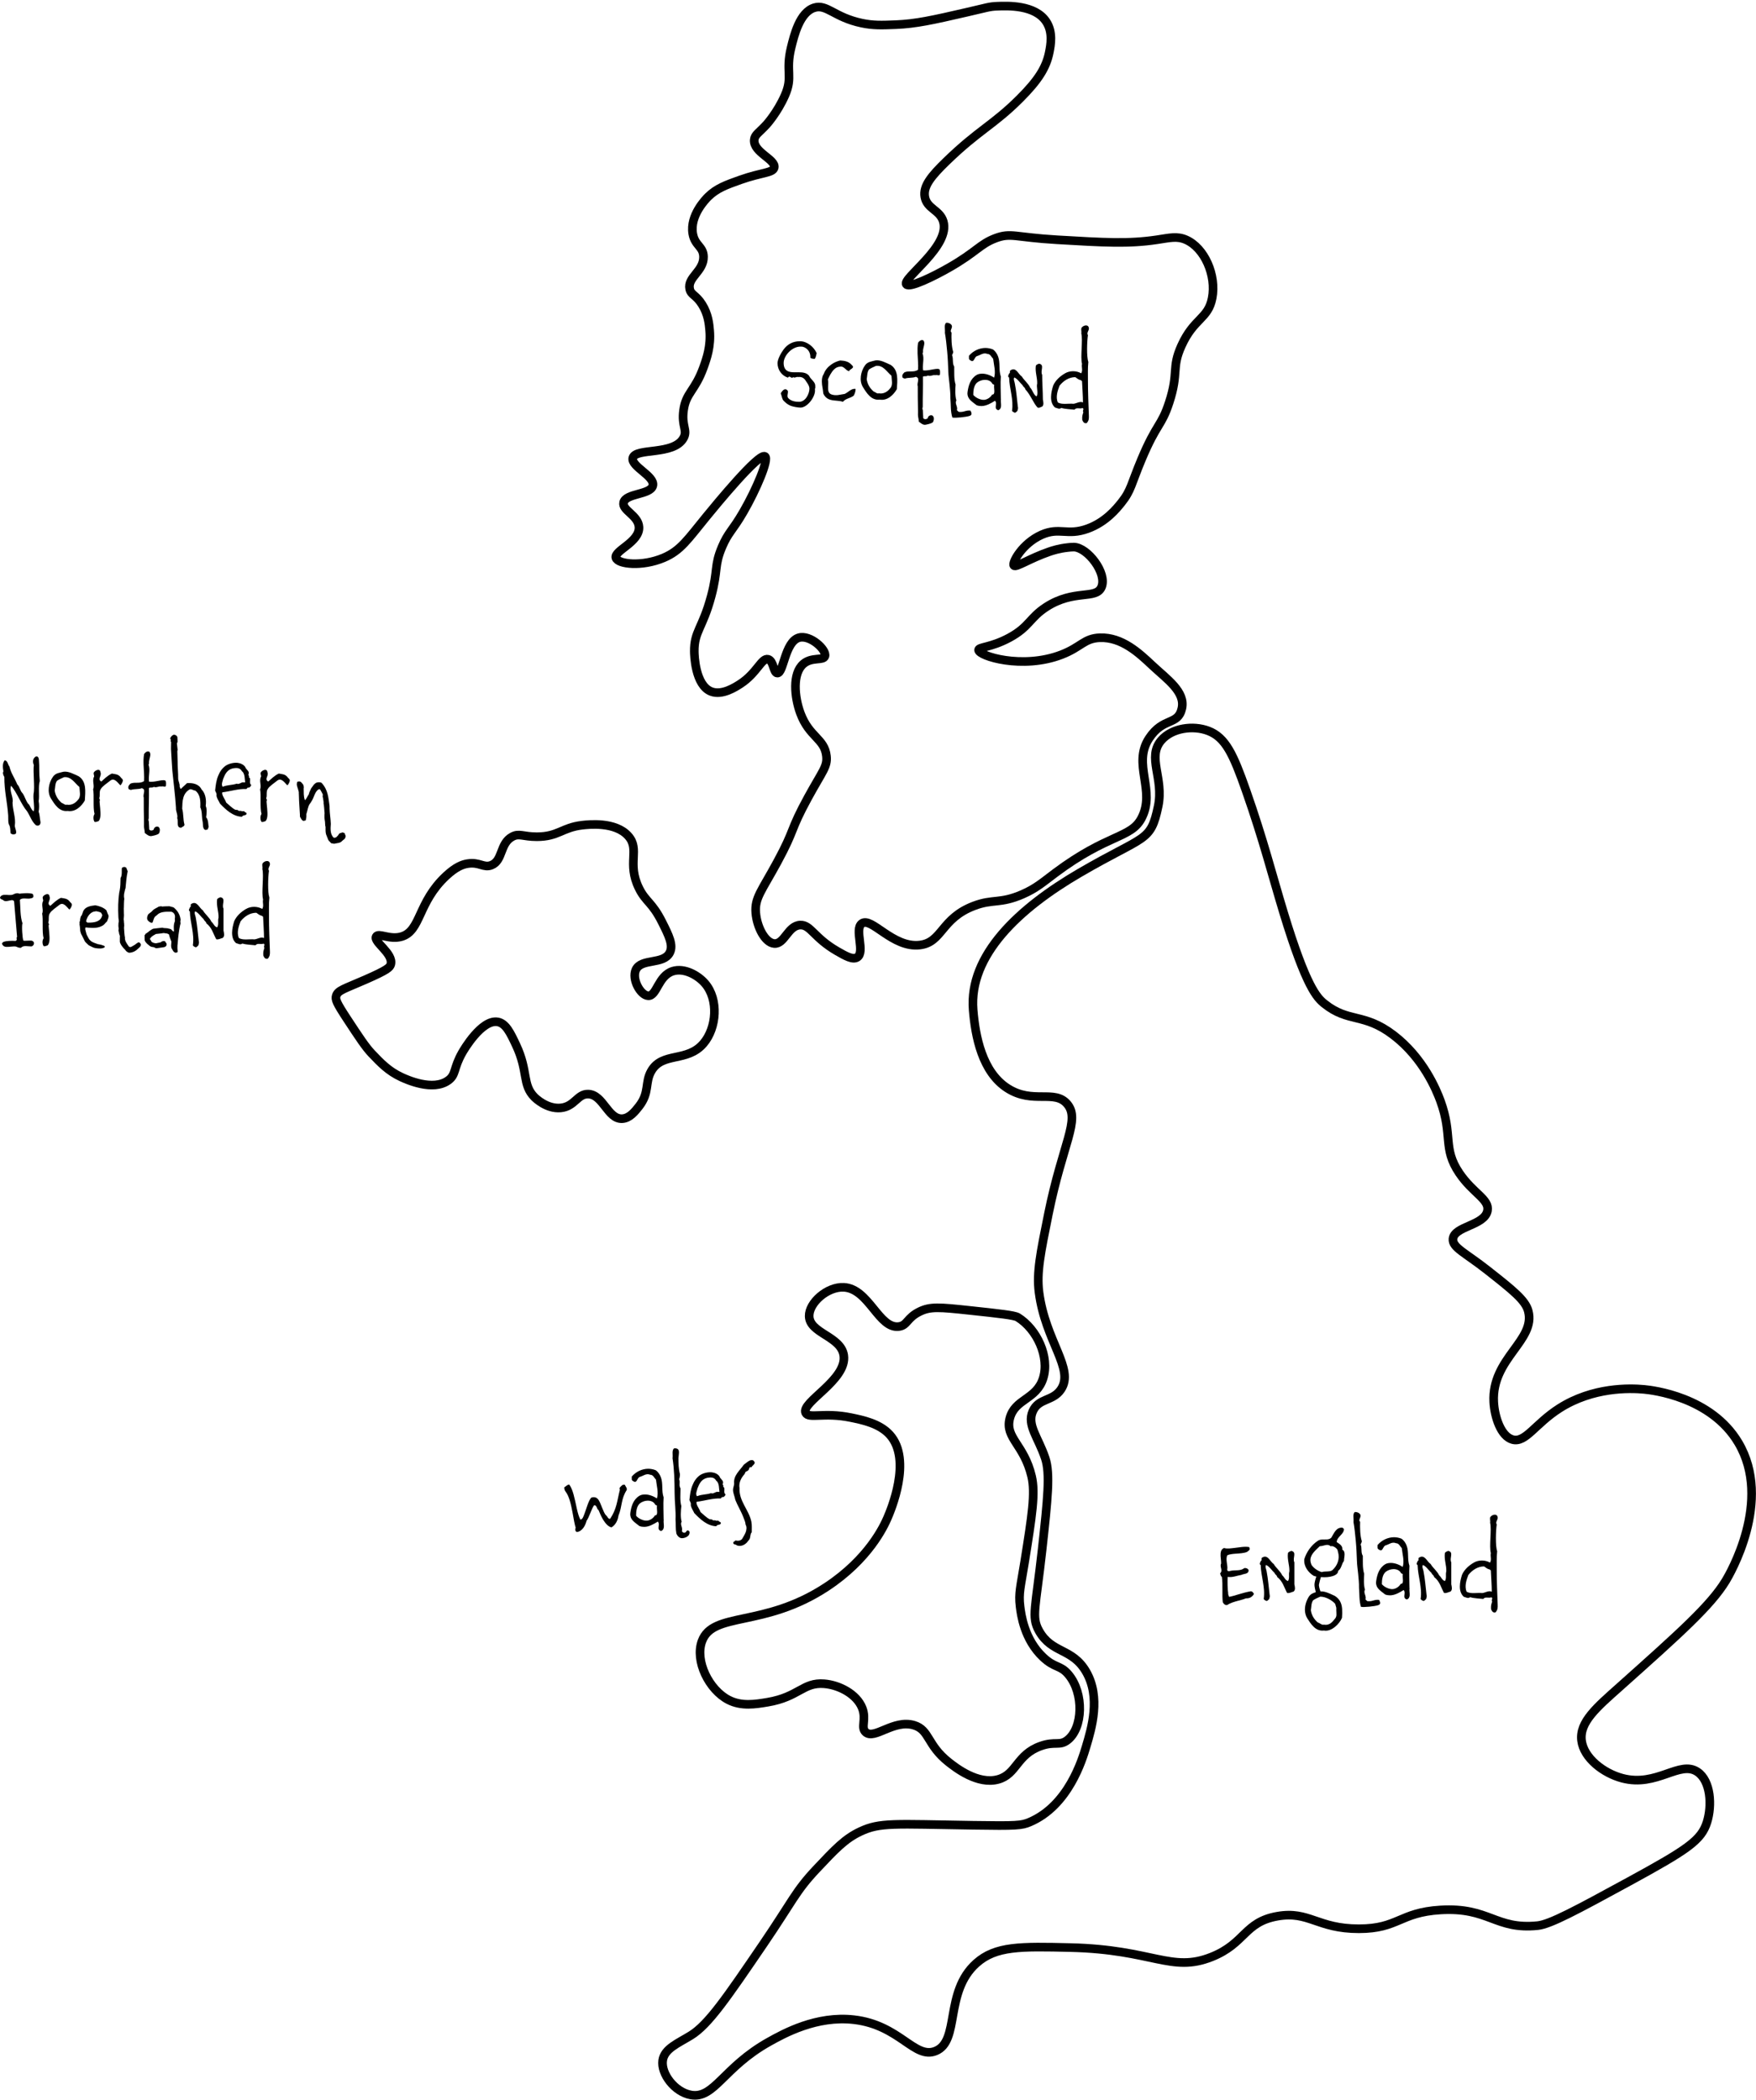<?xml version="1.0" encoding="UTF-8"?><svg xmlns="http://www.w3.org/2000/svg" xmlns:xlink="http://www.w3.org/1999/xlink" height="486.6" preserveAspectRatio="xMidYMid meet" version="1.0" viewBox="0.0 -0.4 406.9 486.6" width="406.9" zoomAndPan="magnify"><defs><clipPath id="a"><path d="M 125 140 L 406.891 140 L 406.891 486.172 L 125 486.172 Z M 125 140"/></clipPath></defs><g><g clip-path="url(#a)"><path d="M 3773.789 504.981 C 3653.086 439.2 3592.148 406.231 3563.047 403.262 C 3464.688 393.223 3451.055 446.427 3337.773 439.591 C 3243.164 433.887 3240.234 396.075 3148.828 395.997 C 3052.383 395.919 3033.32 438.028 2959.883 425.059 C 2882.773 411.466 2886.133 361.973 2807.266 330.606 C 2713.945 293.497 2671.914 347.95 2480.273 352.403 C 2365.273 355.059 2307.266 356.387 2262.266 316.075 C 2187.383 248.966 2225.312 135.372 2167.773 112.598 C 2118.789 93.184 2084.961 172.989 1978.867 185.255 C 1891.992 195.294 1816.367 153.184 1782.656 134.395 C 1676.055 75.02 1655.273 1.231 1600.977 10.841 C 1563.75 17.442 1531.172 59.63 1535.586 90.802 C 1539.414 118.106 1570.82 130.333 1600.977 148.927 C 1641.562 173.966 1683.75 235.841 1768.125 359.669 C 1836.992 460.762 1842.969 482.364 1891.641 534.083 C 1935.898 581.075 1958.047 604.591 1993.398 621.27 C 2039.102 642.872 2070.664 638.653 2255 635.802 C 2355.352 634.239 2367.109 635.177 2385.781 643.067 C 2475.742 681.075 2507.734 787.911 2516.602 817.481 C 2529.609 860.88 2551.094 932.677 2516.602 991.895 C 2484.336 1047.247 2437.109 1033.341 2407.578 1086.348 C 2389.453 1118.927 2399.688 1137.755 2414.883 1275.294 C 2427.695 1391.739 2433.867 1450.684 2422.148 1486.036 C 2405.859 1534.981 2379.141 1562.95 2393.047 1595.059 C 2406.602 1626.192 2439.609 1617.872 2458.477 1645.919 C 2490.469 1693.497 2422.266 1757.286 2407.578 1871.192 C 2401.758 1916.544 2410.977 1961.973 2429.414 2052.872 C 2462.422 2215.723 2503.789 2270.841 2473.008 2307.208 C 2443.633 2341.895 2393.633 2306.27 2334.922 2343.536 C 2275.625 2381.153 2259.883 2464.63 2255 2525.216 C 2244.727 2652.403 2360.742 2760.645 2501.953 2842.989 C 2654.766 2932.13 2666.016 2912.911 2683.75 2997.559 C 2697.344 3062.598 2657.109 3110.88 2691.016 3150.177 C 2715.547 3178.653 2764.492 3185.567 2800 3171.973 C 2839.883 3156.739 2857.852 3117.52 2887.227 3033.887 C 2928.125 2917.403 2947.734 2838.106 2974.414 2750.489 C 3026.797 2578.419 3051.68 2553.536 3068.906 2539.747 C 3125.039 2494.747 3159.844 2519.552 3228.75 2467.052 C 3298.086 2414.278 3328.828 2338.966 3337.773 2314.473 C 3367.109 2234.083 3342.305 2205.255 3381.367 2147.325 C 3413.164 2100.177 3451.68 2086.622 3446.758 2060.137 C 3440.352 2025.411 3369.727 2024.552 3366.836 1994.708 C 3364.883 1974.708 3395.43 1962.52 3446.758 1922.052 C 3505.273 1875.919 3534.531 1852.833 3541.25 1827.598 C 3559.336 1759.356 3456.055 1717.872 3461.289 1616.856 C 3463.086 1582.325 3477.773 1537.091 3504.922 1529.63 C 3535.039 1521.388 3557.031 1566.114 3613.906 1602.325 C 3690.938 1651.348 3776.211 1649.161 3810.117 1645.919 C 3829.023 1644.083 3964.766 1628.927 4028.125 1522.364 C 4108.086 1387.911 4007.812 1217.091 3999.062 1202.638 C 3964.102 1144.981 3893.398 1081.817 3751.992 955.567 C 3701.016 910.059 3659.297 874.981 3664.766 832.013 C 3669.961 791.427 3715.664 756.348 3759.258 744.825 C 3839.531 723.575 3892.266 787.598 3933.633 759.356 C 3964.062 738.575 3967.656 682.13 3955.469 643.067 C 3942.305 601.075 3911.133 579.903 3773.789 504.981 Z M 3773.789 504.981" fill="none" stroke="#000" stroke-miterlimit="10" stroke-width="20" transform="matrix(.1 0 0 -.1 0 486.17)"/></g><path d="M 2312.969 742.13 C 2356.367 754.122 2355.391 799.63 2411.758 819.552 C 2444.805 831.231 2454.961 819.122 2473.203 832.911 C 2509.648 860.489 2512.383 941.661 2475.859 985.138 C 2456.797 1007.872 2444.609 999.317 2417.109 1025.216 C 2373.047 1066.661 2365.898 1124.864 2363.711 1142.716 C 2359.805 1174.317 2365.039 1188.223 2374.375 1246.856 C 2391.25 1352.52 2399.688 1405.333 2390.43 1444.473 C 2372.891 1518.458 2328.672 1533.067 2339.688 1578.028 C 2351.016 1624.434 2401.367 1621.739 2417.109 1671.505 C 2432.734 1720.841 2402.93 1785.567 2358.359 1813.028 C 2350.664 1817.794 2315.742 1821.622 2246.211 1829.044 C 2176.484 1836.544 2155.82 1838.223 2131.367 1826.388 C 2100.938 1811.622 2103.086 1794.513 2083.281 1791.661 C 2036.367 1784.942 2013.711 1879.591 1955.117 1882.481 C 1916.914 1884.317 1874.414 1846.661 1875 1815.723 C 1875.742 1775.645 1948.32 1769.473 1955.117 1724.903 C 1963.75 1667.95 1854.766 1615.919 1866.953 1591.388 C 1873.906 1577.403 1909.688 1593.302 1971.133 1580.684 C 1999.336 1574.903 2038.359 1566.895 2061.914 1540.645 C 2114.219 1482.403 2063.594 1364.669 2056.602 1348.341 C 2048.477 1329.434 2013.32 1252.794 1915.039 1188.106 C 1769.883 1092.598 1652.266 1131.895 1626.602 1062.598 C 1609.609 1016.661 1642.969 949.669 1688.047 926.388 C 1718.086 910.88 1750.352 916.27 1778.828 921.036 C 1850.977 933.145 1860.781 967.677 1909.688 963.77 C 1944.453 961.036 1985.039 939.981 1997.812 907.716 C 2008.398 881.075 1993.75 862.677 2005.859 851.622 C 2026.133 833.067 2070.664 881.934 2118.008 867.638 C 2154.336 856.661 2147.773 821.895 2198.125 782.169 C 2214.18 769.513 2265.547 729.005 2312.969 742.13 Z M 2312.969 742.13" fill="none" stroke="#000" stroke-miterlimit="10" stroke-width="20" transform="matrix(.1 0 0 -.1 0 486.17)"/><path d="M 2131.367 2675.645 C 2183.906 2681.817 2180.117 2737.325 2256.875 2766.427 C 2300.898 2783.145 2317.148 2770.567 2369.062 2793.145 C 2400.82 2806.973 2416.172 2820.997 2445.586 2842.989 C 2567.422 2934.044 2620.312 2922.637 2645 2969.395 C 2679.023 3033.848 2623.125 3094.708 2662.656 3154.747 C 2695.547 3204.747 2729.57 3183.614 2738.594 3223.966 C 2747.227 3262.637 2703.633 3292.012 2669.922 3323.692 C 2639.492 3352.286 2599.922 3389.512 2548.867 3387.794 C 2511.992 3386.544 2505.508 3366.231 2459.844 3348.614 C 2368.75 3313.497 2267.891 3345.528 2267.578 3359.317 C 2267.383 3366.661 2295.938 3364.669 2338.789 3387.794 C 2385.625 3413.106 2385.547 3433.927 2424.219 3459.005 C 2489.062 3501.036 2539.805 3475.294 2552.422 3505.294 C 2565.977 3537.52 2519.922 3597.208 2488.32 3597.872 C 2484.258 3597.95 2476.602 3597.169 2474.648 3596.934 C 2454.219 3594.786 2438.945 3589.825 2431.367 3587.208 C 2385.43 3571.348 2354.102 3549.747 2349.453 3555.137 C 2344.258 3561.231 2368.672 3606.427 2413.555 3626.387 C 2455.117 3644.825 2472.891 3623.302 2520.391 3640.606 C 2562.617 3655.997 2587.617 3687.247 2598.711 3701.153 C 2621.094 3729.122 2621.25 3744.239 2645 3800.841 C 2680.586 3885.684 2690.898 3877.091 2709.102 3932.598 C 2732.266 4003.223 2713.945 4012.012 2737.578 4064.356 C 2766.719 4128.887 2799.453 4126.387 2808.789 4174.747 C 2819.062 4227.794 2791.25 4291.153 2748.281 4310.059 C 2727.5 4319.161 2710.82 4314.552 2680.625 4310.059 C 2615.156 4300.294 2559.805 4303.536 2449.18 4310.059 C 2351.523 4315.762 2342.5 4327.091 2306.719 4313.614 C 2270.469 4299.942 2262.656 4281.856 2199.922 4245.958 C 2163.75 4225.216 2107.07 4197.325 2100.195 4206.778 C 2090.078 4220.723 2203.203 4295.177 2185.664 4352.755 C 2177.539 4379.512 2147.656 4381.7 2142.93 4409.747 C 2138.789 4434.434 2157.812 4457.677 2192.773 4491.622 C 2267.773 4564.473 2302.305 4576.114 2363.711 4637.637 C 2405.625 4679.63 2424.414 4709.161 2431.367 4744.473 C 2434.648 4761.075 2440.547 4791.075 2424.219 4815.684 C 2398.32 4854.786 2334.766 4852.247 2310.273 4851.27 C 2292.188 4850.567 2287.578 4848.184 2239.062 4837.052 C 2161.797 4819.278 2122.227 4810.372 2075.273 4808.536 C 2042.617 4807.286 2023.477 4806.544 1996.953 4812.091 C 1932.773 4825.606 1915.82 4857.13 1886.562 4847.716 C 1853.086 4836.973 1840.273 4784.512 1833.125 4755.137 C 1819.688 4699.825 1838.008 4688.145 1818.906 4644.747 C 1801.211 4604.552 1776.172 4577.091 1776.172 4577.091 C 1758.75 4557.989 1748.711 4553.731 1747.695 4541.505 C 1745.312 4512.481 1798.164 4496.27 1793.984 4477.403 C 1791.133 4464.552 1765.508 4466.622 1715.625 4448.927 C 1682.734 4437.208 1660.82 4429.434 1640.859 4409.747 C 1635.625 4404.552 1598.086 4366.544 1605.234 4324.278 C 1610.039 4296.192 1629.648 4294.981 1630.195 4270.88 C 1630.938 4236.934 1592.422 4223.341 1598.125 4196.075 C 1601.133 4181.739 1612.383 4182.911 1626.602 4160.489 C 1641.172 4137.559 1643.164 4114.669 1644.414 4099.942 C 1647.578 4063.614 1637.773 4035.567 1630.195 4014.473 C 1610.195 3959.044 1589.531 3956.036 1583.906 3914.786 C 1578.789 3877.677 1593.984 3869.122 1583.906 3850.684 C 1561.289 3809.552 1472.383 3828.731 1466.367 3804.395 C 1461.484 3784.591 1518.008 3762.481 1512.695 3740.294 C 1507.461 3718.692 1449.922 3723.106 1445.039 3701.153 C 1440.938 3682.833 1479.219 3671.583 1480.625 3644.161 C 1482.383 3609.239 1422.07 3589.63 1427.227 3572.95 C 1431.875 3557.911 1487.773 3551.895 1537.617 3572.95 C 1577.383 3589.786 1593.398 3615.489 1637.305 3669.083 C 1657.852 3694.2 1758.438 3817.012 1772.617 3807.989 C 1782.383 3801.739 1752.695 3731.622 1722.773 3679.786 C 1697.031 3635.216 1687.539 3632.559 1672.891 3597.872 C 1654.297 3553.692 1664.453 3545.528 1647.969 3483.927 C 1628.125 3409.669 1608.242 3402.716 1608.828 3355.762 C 1608.906 3348.419 1610.508 3277.637 1647.969 3263.145 C 1673.242 3253.419 1704.023 3273.419 1715.625 3280.958 C 1754.219 3306.036 1764.648 3341.661 1779.727 3337.95 C 1792.734 3334.747 1791.992 3306.583 1801.094 3305.88 C 1815.781 3304.786 1818.477 3378.067 1850.938 3387.794 C 1877.305 3395.684 1916.133 3359.63 1911.484 3345.059 C 1907.891 3333.848 1881.133 3344.005 1861.641 3327.247 C 1835.547 3304.825 1841.016 3250.02 1854.492 3213.302 C 1875.195 3157.13 1910.586 3154.512 1915.039 3113.614 C 1917.734 3089.044 1906.133 3079.317 1872.305 3017.481 C 1829.18 2938.575 1843.555 2946.153 1801.094 2867.911 C 1764.727 2800.841 1748.516 2784.903 1751.25 2750.411 C 1753.867 2717.442 1772.656 2681.036 1793.984 2679.2 C 1818.086 2677.13 1825.586 2720.958 1854.492 2721.934 C 1878.594 2722.716 1885.664 2692.716 1939.961 2661.387 C 1959.766 2649.981 1976.094 2640.802 1986.25 2647.169 C 2005.508 2659.161 1979.062 2711.973 1996.953 2725.489 C 2019.023 2742.169 2068.633 2668.262 2131.367 2675.645 Z M 2131.367 2675.645" fill="none" stroke="#000" stroke-miterlimit="10" stroke-width="20" transform="matrix(.1 0 0 -.1 0 486.17)"/><path d="M 930.469 2369.395 C 900.156 2383.38 881.953 2402.598 861.055 2424.591 C 846.875 2439.552 832.617 2461.27 804.062 2504.708 C 779.609 2541.973 776.484 2549.747 779.141 2558.145 C 783.203 2570.88 796.914 2573.653 846.797 2595.528 C 897.852 2617.872 903.75 2623.848 905.547 2631.114 C 911.836 2656.387 864.922 2682.637 871.719 2695.216 C 876.914 2704.825 902.93 2687.091 930.469 2695.216 C 975.625 2708.536 967.773 2774.512 1033.75 2835.88 C 1056.055 2856.622 1071.25 2862.403 1083.594 2864.356 C 1111.133 2868.731 1120.742 2853.575 1138.789 2860.802 C 1165.742 2871.583 1157.812 2910.919 1186.875 2926.661 C 1203.047 2935.45 1211.797 2926.661 1243.828 2926.661 C 1293.672 2926.7 1302.5 2947.989 1348.867 2953.38 C 1363.125 2955.02 1425.547 2962.286 1455.703 2928.458 C 1483.828 2896.934 1451.992 2865.489 1480.625 2807.364 C 1496.406 2775.333 1510.703 2775.45 1534.023 2729.044 C 1549.492 2698.302 1560.977 2675.45 1551.836 2657.833 C 1537.305 2629.786 1486.172 2645.411 1473.516 2618.653 C 1463.164 2596.856 1484.102 2558.927 1501.992 2558.145 C 1522.188 2557.247 1524.805 2604.278 1558.945 2615.098 C 1585.352 2623.458 1617.07 2605.997 1633.75 2586.622 C 1665.625 2549.473 1660.781 2483.692 1630.195 2447.755 C 1592.148 2403.028 1535.078 2428.887 1509.102 2383.653 C 1493.711 2356.817 1505.938 2334.044 1480.625 2301.739 C 1471.445 2290.02 1458.828 2273.927 1441.445 2273.262 C 1408.203 2272.012 1397.852 2329.044 1363.125 2330.255 C 1337.773 2331.114 1331.875 2301.192 1299.023 2298.184 C 1266.914 2295.255 1240.664 2320.919 1238.477 2323.106 C 1209.375 2352.442 1224.805 2382.637 1195.742 2444.161 C 1182.617 2472.052 1172.031 2494.473 1153.047 2497.598 C 1115.898 2503.731 1074.219 2431.817 1071.133 2426.387 C 1050.195 2389.552 1057.227 2375.723 1039.102 2362.286 C 1003.359 2335.802 941.836 2364.161 930.469 2369.395 Z M 930.469 2369.395" fill="none" stroke="#000" stroke-miterlimit="10" stroke-width="20" transform="matrix(.1 0 0 -.1 0 486.17)"/><g id="change1_1"><path d="M 289.777 369.781 C 289.465 369.949 289.105 370.02 288.723 369.996 C 288.145 370.234 287.496 370.402 286.848 370.57 C 285.984 370.812 285.098 371.051 284.402 371.531 C 283.898 371.676 283.535 371.27 283.344 370.883 C 283.129 369.203 283.395 366.73 283.129 365.027 C 282.84 364.836 282.84 364.5 282.723 364.211 C 283.465 363.516 282.555 362.723 282.961 361.93 C 282.984 361.258 282.77 360.348 282.84 359.578 C 282.891 359.027 283.082 358.57 283.633 358.332 C 284.375 358.57 285.168 358.402 285.938 358.332 C 287.113 358.211 288.336 357.922 289.441 358.113 L 289.539 358.309 C 289.777 358.812 289.176 359.027 288.961 359.242 C 288.219 359.555 287.258 359.578 286.344 359.652 C 285.648 359.699 284.953 359.77 284.402 360.012 C 283.898 360.922 284.57 362.41 284.375 363.324 C 284.402 363.73 284.641 363.805 285.219 363.613 C 286.199 363.395 287.52 363.707 288.312 362.988 C 288.723 362.938 289.082 363.035 289.32 363.422 C 289.395 364.426 288.242 364.258 287.641 364.57 C 286.68 364.715 285.578 365.219 284.473 365.027 C 284.426 365.867 284.426 367.906 284.594 368.82 C 284.52 369.012 284.715 369.348 284.809 369.66 C 285.555 369.516 286.297 369.277 287.043 369.059 C 287.977 368.773 288.938 368.508 289.848 368.363 C 290.258 368.387 290.352 368.676 290.57 368.965 C 290.402 369.301 290.113 369.59 289.777 369.781" fill="inherit"/></g><g id="change1_2"><path d="M 299.738 368.438 C 299.258 368.531 298.848 368.867 298.25 368.746 C 297.555 367.5 297.266 366.059 295.945 365.051 C 295.945 364.668 295.441 364.5 295.344 364.117 C 294.723 363.562 294.121 362.555 293.352 362.266 C 293.09 362.746 293.426 363.227 293.496 363.707 C 293.855 365.578 293.977 367.355 294.191 369.133 C 294.312 369.539 294.191 369.805 294.098 370.164 C 293.832 370.402 293.57 370.812 293.234 370.477 C 293.066 370.477 292.969 370.285 292.824 370.164 C 293.234 367.43 292.199 364.98 292.129 362.293 C 291.672 362.027 292.082 361.645 292.152 361.332 C 292.535 361.211 292.176 360.777 292.418 360.59 C 293.762 359.676 294.266 361.477 295.152 362.051 C 295.633 362.914 296.688 363.707 297.121 364.668 C 297.625 365.074 297.793 365.82 298.465 365.988 C 298.898 365.242 298.539 364.523 298.777 363.73 C 298.824 362.266 298.25 361.043 298.441 359.531 C 298.562 359.219 298.922 359.125 299.211 359.004 C 300.602 359.266 299.426 360.73 299.93 361.645 L 299.93 366.754 C 300.027 367.234 300.266 368.027 299.738 368.438" fill="inherit"/></g><g id="change1_3"><path d="M 309.648 372.18 L 309.383 371.27 C 308.617 370.379 307.055 369.562 305.906 369.613 C 305.352 369.879 304.777 370.094 304.273 370.453 C 303.816 371.102 303.887 371.965 303.746 372.758 C 303.914 373.836 304.418 374.773 305.328 375.566 C 305.738 375.684 306.359 376.262 306.77 376.094 C 307.754 376.285 308.496 375.828 309.168 374.918 C 309.891 374.195 309.648 373.668 309.648 372.758 Z M 309.938 358.836 C 309.816 358.379 308.785 357.684 308.352 357.945 C 307.609 357.227 306.77 357.898 305.809 357.922 C 304.895 358.812 303.719 359.746 303.648 361.02 C 303.625 361.402 303.719 361.812 303.914 362.266 C 304.465 363.059 305.375 363.66 306.289 363.922 C 306.914 363.637 308.352 363.973 308.832 363.371 C 309.84 362.434 310.512 360.949 310.059 359.34 Z M 311.426 361.332 C 310.848 362.027 310.898 363.035 310.059 363.66 C 310.105 364.691 308.16 365.27 306.074 365.074 C 305.93 365.555 305.711 366.301 305.641 366.754 C 305.566 367.141 305.785 367.859 305.977 368.387 C 306.457 368.363 306.961 368.461 307.441 368.629 C 308.066 368.844 308.688 369.156 309.289 369.422 C 310.512 370.188 310.898 371.246 310.992 372.422 C 311.039 373.094 311.016 373.789 310.969 374.508 C 310.418 375.879 308.543 377.797 306.793 377.461 C 304.824 377.699 303.77 375.949 302.93 374.652 C 302.566 374.078 302.398 373.406 302.375 372.711 C 302.352 371.582 302.762 370.402 303.336 369.539 C 303.746 368.965 304.32 368.746 304.895 368.578 C 304.777 368.102 304.586 367.332 304.586 366.828 C 304.586 366.348 304.824 365.508 305.016 364.957 L 304.418 364.789 C 303.121 363.996 302.062 362.555 302.23 360.922 C 302.734 359.266 303.863 357.66 305.352 356.676 C 305.664 356.461 306 356.387 306.336 356.363 C 307.129 356.316 307.945 356.508 308.496 355.93 C 309.121 354.922 309.602 353.484 311.09 353.629 L 311.426 353.938 C 311.426 355.188 309.746 355.738 309.746 356.965 C 310.344 357.371 311.16 357.777 311.039 358.715 C 311.93 359.172 311.426 360.492 311.426 361.332" fill="inherit"/></g><g id="change1_4"><path d="M 319.344 371.582 C 318.625 371.844 316.055 372.109 315.359 371.965 C 314.906 370.477 315.047 369.109 314.906 367.5 C 314.93 366.445 314.809 365.41 314.711 364.332 C 314.617 363.324 314.449 362.316 314.426 361.285 C 314.375 359.82 314.305 358.234 314.16 356.676 C 314.016 355.164 313.871 353.676 313.633 352.332 C 313.68 351.898 313.609 351.395 313.609 350.938 C 313.609 350.555 313.68 350.219 313.922 350.004 C 314.617 349.93 315.242 350.387 315.266 350.797 C 315.312 351.348 314.688 351.922 315.168 352.258 C 315.121 353.508 315.145 355.477 315.551 356.723 C 315.602 356.914 315.383 357.25 315.289 357.516 C 315.648 358.332 315.289 359.387 315.793 360.156 C 315.816 361.402 315.695 363.059 316.105 364.309 C 316.031 365.387 315.961 366.949 316.297 368.004 C 315.84 368.723 316.68 369.395 316.418 370.262 L 316.824 370.645 C 318.098 370.789 318.359 370.234 319.562 370.355 C 319.871 370.934 319.969 371.387 319.344 371.582" fill="inherit"/></g><g id="change1_5"><path d="M 325.059 364.379 L 324.672 364.188 C 324.312 363.469 323.594 363.203 322.824 363.227 C 322.199 363.254 321.551 363.492 321.074 363.875 C 320.281 364.57 320.207 365.914 320.207 366.707 C 320.617 367.262 321.648 367.812 322.465 367.859 C 323.328 367.934 324.242 367.285 324.578 366.637 C 325.465 366.707 324.891 365.102 325.059 364.379 Z M 326.641 369.348 C 326.594 369.758 326.449 370.094 325.992 370.262 C 325.441 370.094 325.395 369.758 325.418 369.395 C 325.441 368.965 325.609 368.461 325.25 368.074 C 324.312 368.652 323.258 369.277 322.129 369.301 C 321.746 369.301 321.359 369.254 320.977 369.109 C 320.09 368.387 319.082 367.836 318.887 366.754 C 318.84 366.539 318.84 366.277 318.887 365.988 C 319.105 364.5 319.559 362.965 320.977 362.098 C 321.266 361.93 321.602 361.836 321.938 361.812 C 322.992 361.691 324.191 362.148 325.031 362.723 C 325.465 361.355 324.961 359.723 324.816 358.355 C 324.41 357.945 324.168 357.227 323.496 357.227 C 322.559 356.82 321.863 357.516 321.047 357.73 C 320.52 357.945 320.473 358.738 320.062 358.859 C 319.922 358.906 319.754 358.859 319.512 358.691 C 319.031 358.477 319.273 357.996 319.199 357.66 C 320.16 356.508 321.578 355.859 322.992 355.836 C 323.594 355.836 324.191 355.953 324.746 356.172 C 325.32 356.555 325.754 357.227 325.969 357.852 C 326.496 359.266 326.066 360.949 326.594 362.461 C 326.473 364.043 326.594 366.035 326.594 367.645 L 326.617 367.645 C 326.52 368.102 326.688 368.773 326.641 369.348" fill="inherit"/></g><g id="change1_6"><path d="M 336.098 368.438 C 335.617 368.531 335.207 368.867 334.609 368.746 C 333.914 367.5 333.625 366.059 332.305 365.051 C 332.305 364.668 331.801 364.5 331.703 364.117 C 331.082 363.562 330.48 362.555 329.711 362.266 C 329.449 362.746 329.785 363.227 329.855 363.707 C 330.215 365.578 330.336 367.355 330.551 369.133 C 330.672 369.539 330.551 369.805 330.457 370.164 C 330.191 370.402 329.93 370.812 329.594 370.477 C 329.426 370.477 329.328 370.285 329.184 370.164 C 329.594 367.43 328.559 364.98 328.488 362.293 C 328.031 362.027 328.441 361.645 328.512 361.332 C 328.895 361.211 328.535 360.777 328.777 360.59 C 330.121 359.676 330.625 361.477 331.512 362.051 C 331.992 362.914 333.047 363.707 333.48 364.668 C 333.984 365.074 334.152 365.82 334.824 365.988 C 335.258 365.242 334.898 364.523 335.137 363.73 C 335.184 362.266 334.609 361.043 334.801 359.531 C 334.922 359.219 335.281 359.125 335.57 359.004 C 336.961 359.266 335.785 360.73 336.289 361.645 L 336.289 366.754 C 336.387 367.234 336.625 368.027 336.098 368.438" fill="inherit"/></g><g id="change1_7"><path d="M 345.219 363.324 C 344.594 363.18 344.402 362.938 343.898 362.602 C 342.41 362.602 341.16 363.445 340.25 364.57 C 339.793 365.746 339.312 367.188 339.84 368.461 C 340.848 369.035 342.242 368.652 343.465 368.773 C 344.184 368.699 344.953 368.125 345.672 368.461 C 345.672 367.066 345.527 365.102 345.457 363.539 Z M 347.043 371.484 C 347.066 372.203 347.066 372.613 346.562 373.238 C 345.938 373.43 345.672 372.926 345.504 372.492 C 345.457 371.582 345.555 371.461 345.77 370.715 C 345.434 370.379 346.105 369.973 345.555 369.758 C 344.977 370.02 344.137 369.539 343.703 370.141 C 342.695 370.02 341.617 370.02 340.656 369.73 C 340.176 370.117 339.695 369.758 339.191 369.637 C 337.801 368.41 338.281 366.086 338.785 364.523 C 339.312 363.324 340.391 362.363 341.52 361.715 C 342.625 361.066 344.137 361.066 345.266 361.715 C 345.695 360.996 345.289 360.324 345.457 359.508 C 345.023 357.996 345.695 353.988 345.289 352.473 C 345.387 352.137 345.191 351.66 345.312 351.203 C 345.695 350.578 346.898 350.266 347.043 351.203 C 347.137 351.828 346.441 352.258 346.824 352.883 C 346.609 354.25 346.488 357.875 346.922 359.074 C 346.754 360.59 346.848 362.004 346.824 363.445 C 346.824 366.086 346.945 369.059 347.043 371.508 L 347.043 371.484" fill="inherit"/></g><g id="change1_8"><path d="M 188.762 82.777 C 188.402 82.707 188.039 82.777 187.754 82.465 C 187.754 82.395 187.777 82.344 187.777 82.297 C 187.777 81.266 187.176 80.258 185.977 79.945 C 185.809 79.922 185.617 79.922 185.473 79.922 C 183.504 79.922 181.586 82.035 181.586 83.715 C 181.586 85.656 182.902 85.875 184.059 85.875 L 185.137 85.875 C 186 85.875 186.914 85.969 187.488 86.691 C 187.824 87.508 188.906 88.082 188.906 88.945 C 188.906 89.16 188.977 89.5 188.832 89.738 C 188.855 89.859 188.855 89.977 188.855 90.098 C 188.855 91.73 187.008 94.059 185.496 94.059 C 184.895 94.059 183.723 93.844 183.191 93.629 C 182.449 93.289 182.137 93.027 181.586 92.473 C 181.176 92.043 181.199 91.441 180.91 90.746 C 181.199 90.266 181.562 89.809 181.969 89.809 C 182.184 89.809 182.352 89.906 182.566 90.195 C 182.664 90.816 182.258 91.418 182.664 91.875 C 183.387 92.641 184.512 92.715 185.184 92.715 C 186.672 92.715 187.562 90.816 187.562 89.664 C 187.562 88.898 186.863 88.133 186.527 87.578 C 186.242 87.219 185.809 86.953 185.258 86.953 C 185.16 86.953 185.062 86.953 184.945 86.977 C 184.895 86.953 184.824 86.953 184.777 86.953 C 184.512 86.953 184.297 87.098 184.105 87.098 C 184.031 87.098 183.91 87.074 183.816 87.004 C 183.723 87.098 183.625 87.145 183.527 87.145 C 183.289 87.145 183.121 86.883 182.902 86.883 C 182.809 86.883 182.688 86.953 182.594 87.121 C 181.176 86.691 180.168 85.32 180.168 83.762 C 180.168 82.824 181.008 81.34 181.586 80.57 C 182.426 79.465 183.602 78.676 185.379 78.676 C 187.031 78.676 188.641 80.039 189.242 81.457 C 189.098 81.891 189.098 82.395 188.762 82.777" fill="inherit"/></g><g id="change1_9"><path d="M 197.832 91.273 C 197.066 91.922 196.031 91.875 195.312 92.715 C 194.855 92.547 194.305 92.5 193.754 92.449 C 192.574 92.355 191.398 92.211 190.777 90.797 C 190.73 90.172 190.586 89.449 190.488 88.754 C 190.395 87.844 190.414 86.93 190.895 86.234 C 191.207 85.348 191.832 84.648 192.555 84.121 C 193.199 83.641 193.969 83.305 194.688 83.137 C 195.695 83.184 196.68 83.355 197.402 84.219 C 198.219 84.938 196.824 85.105 196.754 85.633 C 195.863 85.418 195.602 84.34 194.547 84.578 C 194.039 84.625 193.609 84.867 193.25 85.227 C 192.625 85.852 192.168 86.785 191.832 87.555 C 191.977 88.012 191.902 88.656 191.883 89.234 C 191.855 90.027 191.93 90.797 192.742 91.035 C 193.848 91.371 194.641 91.035 195.723 90.891 C 196.586 90.508 197.328 89.523 198.266 89.738 C 198.242 90.312 198.098 90.797 197.832 91.273" fill="inherit"/></g><g id="change1_10"><path d="M 202.992 84.387 C 202.441 84.648 201.863 84.867 201.359 85.227 C 200.902 85.875 200.977 86.738 200.832 87.48 C 201 88.586 201.504 89.5 202.414 90.312 C 202.824 90.434 203.23 90.914 203.641 90.746 C 204.625 90.938 205.586 90.48 206.258 89.594 C 206.977 88.875 206.594 87.578 206.566 86.664 C 205.441 85.73 204.672 84.195 202.992 84.387 Z M 203.855 92.211 C 201.887 92.449 200.832 90.699 199.992 89.355 C 199.008 87.844 199.465 85.633 200.426 84.289 C 201.023 83.402 202.031 83.355 202.895 83.113 C 204.07 82.969 205.246 83.664 206.352 84.145 C 208.273 85.348 207.938 87.77 207.816 89.785 C 207 91.18 205.609 92.5 203.855 92.211" fill="inherit"/></g><g id="change1_11"><path d="M 212.902 97.273 C 212.902 96.82 212.711 96.195 212.711 95.738 C 212.711 95.211 212.734 94.898 212.711 94.371 C 212.664 92.617 212.664 90.867 212.664 89.113 C 212.375 88.301 213.312 87.219 212.207 86.93 C 211.414 87.242 210.48 87.051 209.688 87.34 C 209.426 87.242 209.09 87.266 209.09 86.836 C 209.016 86.426 209.305 86.16 209.594 85.875 C 210.672 85.418 211.754 85.992 212.734 85.273 C 212.809 84.004 212.664 82.754 212.617 81.531 C 212.594 80.688 212.594 79.875 212.734 79.031 C 212.93 78.746 213.219 78.48 213.527 78.41 C 213.672 78.387 213.816 78.41 213.961 78.48 C 214.152 78.723 214.199 78.984 214.176 79.273 C 214.129 79.875 213.793 80.547 213.891 81.191 L 213.77 81.508 C 214.246 82.707 213.672 84.145 213.891 85.418 C 215.039 85.633 216.984 84.84 217.609 85.152 C 217.945 85.227 217.801 86.426 217.801 86.402 C 217.562 86.785 217.344 86.402 216.695 86.547 C 216.219 86.402 215.57 86.906 214.992 86.617 C 214.656 86.93 214.273 86.664 213.863 86.883 C 213.91 89.137 213.793 91.371 213.816 93.82 C 213.816 94.105 213.742 94.012 213.742 94.301 C 213.742 94.465 213.816 94.465 213.84 94.707 C 213.863 95.137 213.938 96.219 213.938 96.508 C 214.246 96.914 214.801 96.723 214.992 96.484 C 215.016 96.098 215.473 95.715 215.977 95.859 C 216.168 95.906 216.359 96.219 216.387 96.484 C 216.434 96.914 216.242 97.371 216.145 97.465 C 215.977 97.637 215.328 97.875 214.512 98.02 C 213.961 98.141 213.434 97.73 213.121 97.465 C 213.023 97.441 212.953 97.395 212.902 97.273" fill="inherit"/></g><g id="change1_12"><path d="M 224.664 95.98 C 223.945 96.242 221.375 96.508 220.68 96.363 C 220.223 94.875 220.367 93.508 220.223 91.898 C 220.246 90.844 220.129 89.809 220.031 88.73 C 219.938 87.723 219.77 86.715 219.742 85.684 C 219.695 84.219 219.625 82.633 219.48 81.074 C 219.336 79.562 219.191 78.074 218.953 76.73 C 219 76.297 218.926 75.793 218.926 75.336 C 218.926 74.953 219 74.617 219.238 74.402 C 219.938 74.328 220.559 74.785 220.582 75.191 C 220.633 75.746 220.008 76.32 220.488 76.656 C 220.441 77.906 220.465 79.875 220.871 81.121 C 220.918 81.312 220.703 81.648 220.609 81.914 C 220.969 82.73 220.609 83.785 221.113 84.555 C 221.137 85.801 221.016 87.457 221.422 88.707 C 221.352 89.785 221.281 91.348 221.617 92.402 C 221.16 93.121 222 93.797 221.734 94.66 L 222.145 95.043 C 223.414 95.188 223.68 94.633 224.879 94.754 C 225.191 95.332 225.289 95.785 224.664 95.98" fill="inherit"/></g><g id="change1_13"><path d="M 230.375 88.777 L 229.992 88.586 C 229.633 87.867 228.91 87.602 228.145 87.625 C 227.52 87.648 226.871 87.891 226.391 88.273 C 225.602 88.969 225.527 90.312 225.527 91.105 C 225.938 91.66 226.969 92.211 227.785 92.258 C 228.648 92.332 229.559 91.684 229.895 91.035 C 230.785 91.105 230.207 89.5 230.375 88.777 Z M 231.961 93.746 C 231.914 94.156 231.77 94.492 231.312 94.66 C 230.762 94.492 230.711 94.156 230.734 93.797 C 230.762 93.363 230.93 92.859 230.566 92.473 C 229.633 93.051 228.574 93.676 227.449 93.699 C 227.062 93.699 226.68 93.652 226.297 93.508 C 225.406 92.785 224.398 92.234 224.207 91.152 C 224.16 90.938 224.16 90.676 224.207 90.387 C 224.422 88.898 224.879 87.363 226.297 86.496 C 226.582 86.328 226.918 86.234 227.254 86.211 C 228.312 86.09 229.512 86.547 230.352 87.121 C 230.785 85.754 230.281 84.121 230.137 82.754 C 229.727 82.344 229.488 81.625 228.816 81.625 C 227.879 81.219 227.184 81.914 226.367 82.129 C 225.84 82.344 225.793 83.137 225.383 83.258 C 225.238 83.305 225.07 83.258 224.832 83.09 C 224.352 82.875 224.59 82.395 224.52 82.059 C 225.48 80.906 226.895 80.258 228.312 80.234 C 228.91 80.234 229.512 80.352 230.062 80.57 C 230.641 80.953 231.07 81.625 231.289 82.25 C 231.816 83.664 231.383 85.348 231.914 86.859 C 231.793 88.441 231.914 90.434 231.914 92.043 L 231.938 92.043 C 231.84 92.5 232.008 93.172 231.961 93.746" fill="inherit"/></g><g id="change1_14"><path d="M 241.465 93.844 C 240.984 93.938 241.008 94.18 240.434 94.059 C 239.449 93.027 238.824 91.133 237.574 89.809 C 237.574 89.426 237.07 89.258 236.977 88.898 C 236.375 88.348 235.777 87.363 235.031 87.074 C 234.766 87.531 235.105 88.012 235.152 88.465 C 235.535 90.34 235.633 92.066 235.848 93.82 C 235.969 94.203 235.848 94.465 235.75 94.828 C 235.512 95.043 235.223 95.449 234.91 95.113 C 234.742 95.113 234.648 94.922 234.504 94.828 C 234.91 92.137 233.902 89.738 233.832 87.098 C 233.375 86.836 233.758 86.449 233.832 86.16 C 234.191 86.02 233.879 85.609 234.121 85.441 C 235.441 84.531 235.918 86.305 236.785 86.859 C 237.266 87.699 238.297 88.465 238.703 89.426 C 239.207 89.836 239.543 91.273 240.215 91.441 C 240.648 90.699 240.098 89.281 240.336 88.488 C 240.383 87.074 239.832 85.875 240.023 84.387 C 240.121 84.074 240.504 83.977 240.77 83.883 C 242.137 84.121 240.984 85.562 241.488 86.449 C 241.488 88.105 241.656 90.531 241.656 92.188 C 241.727 92.641 241.969 93.434 241.465 93.844" fill="inherit"/></g><g id="change1_15"><path d="M 250.488 87.723 C 249.863 87.578 249.672 87.34 249.168 87.004 C 247.68 87.004 246.434 87.844 245.52 88.969 C 245.062 90.145 244.582 91.586 245.113 92.859 C 246.121 93.434 247.512 93.051 248.734 93.172 C 249.457 93.098 250.223 92.523 250.945 92.859 C 250.945 91.465 250.801 89.5 250.727 87.938 Z M 252.312 95.883 C 252.336 96.602 252.336 97.012 251.832 97.637 C 251.207 97.828 250.945 97.324 250.777 96.891 C 250.727 95.98 250.824 95.859 251.039 95.113 C 250.703 94.777 251.375 94.371 250.824 94.156 C 250.25 94.418 249.41 93.938 248.977 94.539 C 247.969 94.418 246.887 94.418 245.93 94.133 C 245.449 94.516 244.969 94.156 244.465 94.035 C 243.07 92.809 243.551 90.48 244.055 88.922 C 244.582 87.723 245.664 86.762 246.793 86.113 C 247.895 85.465 249.41 85.465 250.535 86.113 C 250.969 85.395 250.559 84.723 250.727 83.906 C 250.297 82.395 250.969 78.387 250.559 76.871 C 250.656 76.535 250.465 76.059 250.586 75.602 C 250.969 74.977 252.168 74.664 252.312 75.602 C 252.41 76.227 251.711 76.656 252.098 77.281 C 251.879 78.648 251.762 82.273 252.191 83.473 C 252.023 84.984 252.121 86.402 252.098 87.844 C 252.098 90.48 252.215 93.461 252.312 95.906 L 252.312 95.883" fill="inherit"/></g><g id="change1_16"><path d="M 143.312 350.84 C 143.168 351.852 142.688 352.977 141.684 353.555 C 140.266 353.219 139.234 350.914 138.703 349.57 C 138.199 349.234 138.344 348.395 137.672 348.418 C 137.051 349.234 136.566 351.152 135.922 352.02 C 135.656 353.074 134.984 354.418 133.715 354.633 C 133.305 354.562 133.207 354.012 133.398 353.648 C 133.16 352.906 132.922 351.586 132.68 350.172 C 132.273 347.984 131.863 346.352 131.098 345.32 C 130.855 345.008 130.734 344.672 130.762 344.266 C 131.168 344.051 131.457 343.617 131.91 343.641 C 132.777 344.793 133.137 346.809 133.641 349.113 C 133.883 350.219 134.168 351.203 134.504 351.777 C 135.059 351.609 135.176 351.035 135.418 350.434 C 135.824 349.449 136.379 347.191 137.051 346.641 C 137.793 346.426 138.273 346.641 138.633 347.098 C 139.211 347.84 139.785 350.098 140.41 350.746 C 140.816 351.008 140.816 351.586 141.367 351.586 C 142.93 349.258 142.977 347.457 143.648 344.793 C 143.387 344.41 143.816 344.121 144.059 343.883 C 144.32 343.641 144.465 343.617 144.824 343.715 C 144.922 344.098 145.379 344.434 145.211 344.914 C 143.844 347.074 144.227 348.586 143.312 350.84" fill="inherit"/></g><g id="change1_17"><path d="M 152.242 348.512 L 151.855 348.32 C 151.496 347.602 150.777 347.34 150.008 347.359 C 149.387 347.387 148.734 347.625 148.258 348.008 C 147.465 348.707 147.395 350.051 147.395 350.84 C 147.801 351.395 148.832 351.945 149.648 351.992 C 150.512 352.066 151.426 351.418 151.762 350.77 C 152.648 350.84 152.074 349.234 152.242 348.512 Z M 153.824 353.48 C 153.777 353.891 153.633 354.227 153.176 354.395 C 152.625 354.227 152.578 353.891 152.602 353.531 C 152.625 353.098 152.793 352.594 152.434 352.211 C 151.496 352.785 150.441 353.41 149.312 353.434 C 148.93 353.434 148.547 353.387 148.16 353.242 C 147.273 352.523 146.266 351.969 146.07 350.891 C 146.023 350.672 146.023 350.41 146.07 350.121 C 146.289 348.633 146.742 347.098 148.16 346.234 C 148.449 346.066 148.785 345.969 149.121 345.945 C 150.176 345.824 151.379 346.281 152.219 346.855 C 152.648 345.488 152.145 343.855 152 342.488 C 151.594 342.082 151.352 341.359 150.68 341.359 C 149.742 340.953 149.051 341.648 148.23 341.863 C 147.703 342.082 147.656 342.871 147.246 342.992 C 147.105 343.039 146.938 342.992 146.695 342.824 C 146.219 342.609 146.457 342.129 146.387 341.793 C 147.344 340.641 148.762 339.992 150.176 339.969 C 150.777 339.969 151.379 340.09 151.93 340.305 C 152.504 340.688 152.938 341.359 153.152 341.984 C 153.68 343.402 153.25 345.082 153.777 346.594 C 153.656 348.176 153.777 350.172 153.777 351.777 L 153.801 351.777 C 153.703 352.234 153.871 352.906 153.824 353.48" fill="inherit"/></g><g id="change1_18"><path d="M 157.855 356.051 C 157.375 355.953 156.945 355.547 156.73 354.992 C 156.512 353.793 156.633 352.977 156.535 351.707 C 156.633 349.738 156.32 347.699 156.32 345.586 C 156.297 342.73 156.246 340.184 155.84 337.52 C 155.961 336.754 155.625 335.695 156.199 335.238 C 157.785 335.098 157.258 336.512 157.207 337.473 C 157.207 338.695 157.23 339.922 157.543 341.145 C 157.594 341.336 157.496 342.129 157.375 342.395 C 157.688 343.184 157.23 343.762 157.688 344.504 C 157.688 345.754 157.52 347.387 157.883 348.609 C 157.762 349.664 157.641 351.176 157.953 352.258 C 157.496 352.906 158.289 353.602 158 354.441 C 158.023 354.465 158.238 354.684 158.266 354.73 C 159.199 355.066 158.891 353.938 159.609 354.348 C 159.992 354.586 159.703 355.402 159.395 355.547 C 159.129 355.859 158.387 356.121 157.855 356.051" fill="inherit"/></g><g id="change1_19"><path d="M 166.715 345.32 C 166.594 344.746 166.715 343.234 165.969 342.754 C 165.535 341.961 164.891 341.891 163.832 342.082 C 162.488 342.418 162.031 343.473 161.602 344.555 C 161.555 344.914 161.215 345.609 161.359 345.992 C 161.406 346.09 161.387 346.281 161.527 346.328 C 162.754 345.848 163.547 346.016 164.816 345.609 C 165.008 345.898 165.945 345.32 166.039 345.32 Z M 167.695 346.496 C 167.555 346.57 167.41 346.496 167.312 346.547 C 167.145 346.641 167.219 346.641 167.023 346.855 C 165.199 346.762 163.23 347.41 161.434 347.625 C 161.168 348.176 162.078 349.234 162.32 350.004 C 163.016 350.578 163.641 351.25 164.406 351.656 C 164.527 351.707 164.793 351.68 164.91 351.707 C 165.059 351.754 165.105 351.875 165.25 351.922 C 165.367 351.945 165.586 351.898 165.703 351.922 C 165.848 351.945 165.895 352.02 166.039 352.02 C 166.184 352.02 166.328 352.02 166.473 351.992 C 166.617 352.355 167.191 352.234 167 352.715 C 166.715 353.074 166.211 352.836 165.969 353.289 C 163.902 353.219 162.246 351.68 160.879 350.242 C 160.594 349.594 160.137 349.043 160.062 348.344 C 160.184 347.891 159.871 347.602 159.754 347.219 C 159.871 346.043 160.016 344.816 160.473 343.762 C 160.832 342.871 161.336 342.082 162.199 341.457 C 162.895 341 163.953 340.715 164.891 340.785 C 165.586 340.855 166.352 341.168 166.734 341.77 C 166.855 342.227 167.457 342.562 167.527 342.992 C 167.578 343.137 167.555 343.328 167.434 343.57 C 167.504 343.641 167.555 343.738 167.602 343.855 C 167.672 343.977 167.555 344.023 167.578 344.121 C 167.602 344.191 167.84 344.34 167.84 344.434 C 167.914 344.984 167.648 345.535 168.129 345.945 C 168.082 346.09 167.891 346.379 167.695 346.496" fill="inherit"/></g><g id="change1_20"><path d="M 174.105 339.633 C 173.504 339.418 173.672 340.137 173.383 340.328 C 173.238 340.52 172.93 340.547 172.762 340.715 C 172.641 340.832 172.641 341.047 172.52 341.215 C 171.773 342.031 171.129 343.211 171.367 344.457 C 171.199 347.48 173.551 349.496 174.105 352.234 C 174.273 353.098 174.176 353.867 174.199 354.684 C 173.84 355.066 173.91 355.594 173.77 356.074 C 173.672 356.434 173.312 356.699 173.098 357.035 C 172.473 357.684 171.656 358.043 170.742 357.73 C 170.551 357.441 169.902 357.609 169.902 357.105 C 169.977 356.77 170.266 356.844 170.434 356.578 C 170.961 356.723 171.488 356.676 171.922 356.289 C 172.207 355.809 172.543 355.281 172.762 354.754 C 172.977 354.203 173.098 353.457 172.762 352.906 C 172.734 352.305 172.496 351.875 172.281 351.273 C 171.754 349.859 170.863 348.418 170.383 347.172 C 170.238 346.379 169.879 345.656 169.855 344.914 C 169.832 344.434 170.098 343.93 170.121 343.402 C 169.902 341.527 171.414 340.402 172.352 339.031 C 172.734 338.77 173.359 338.168 173.91 338 C 174.32 337.879 174.703 337.977 174.895 338.578 C 174.754 339.082 174.367 339.176 174.105 339.633" fill="inherit"/></g><g id="change1_21"><path d="M 8.352 190.867 C 7.367 190.027 6.984 188.711 6.289 187.629 C 4.824 185.902 4.031 183.402 2.57 181.676 C 2.113 182.926 3.191 184.414 2.906 185.59 C 2.93 187.438 3.695 189.047 3.434 190.918 C 3.359 191.445 4.297 192.91 3.266 192.934 C 3.098 193.055 2.594 192.887 2.449 192.672 C 2.375 192.238 2.449 191.684 2.23 190.988 C 1.801 190.363 1.945 189.5 1.895 188.539 C 1.68 185.422 0.984 182.898 1.008 179.66 C 0.793 179.277 0.551 178.773 0.793 178.363 C 0.648 177.523 0.504 176.469 1.105 175.773 C 1.824 175.941 1.801 176.781 2.184 177.234 C 2.57 178.844 3.387 179.875 4.008 181.387 C 4.609 181.965 4.609 182.828 5.23 183.43 C 5.688 184.004 6.219 185.781 6.699 185.996 C 6.938 186.309 7.32 187.438 7.824 187.605 C 8.09 186.574 7.633 185.035 7.777 183.523 C 8.113 182.203 7.609 178.27 7.848 176.898 C 7.562 176.277 7.488 175.363 8.352 174.883 C 8.641 174.859 9 174.957 9.023 175.82 C 9.168 177.332 9 178.438 9.219 180.598 C 8.809 181.867 9.195 184.051 8.953 185.254 C 9.098 185.926 9.098 186.98 8.953 187.723 C 9.242 188.445 9.195 189.238 9.363 189.98 C 9.457 190.34 9.289 191.18 8.352 190.867" fill="inherit"/></g><g id="change1_22"><path d="M 14.832 179.707 C 14.281 179.973 13.703 180.188 13.199 180.547 C 12.742 181.195 12.816 182.059 12.672 182.805 C 12.84 183.91 13.344 184.82 14.258 185.637 C 14.664 185.758 15.074 186.238 15.48 186.07 C 16.465 186.262 17.422 185.805 18.098 184.918 C 18.816 184.195 18.434 182.898 18.406 181.988 C 17.281 181.051 16.512 179.516 14.832 179.707 Z M 15.695 187.531 C 13.727 187.773 12.672 186.02 11.832 184.676 C 10.848 183.164 11.305 180.957 12.266 179.613 C 12.863 178.723 13.871 178.676 14.734 178.438 C 15.91 178.293 17.09 178.988 18.191 179.469 C 20.113 180.668 19.777 183.094 19.656 185.109 C 18.84 186.5 17.449 187.82 15.695 187.531" fill="inherit"/></g><g id="change1_23"><path d="M 25.559 180.5 C 24.77 181.125 23.688 181.844 23.375 182.422 C 22.945 182.926 23.207 184.004 23.039 184.414 C 22.871 184.723 23.352 184.941 23.066 185.254 C 23.09 185.949 23.375 187.844 23.258 188.781 C 23.207 189.215 23.09 189.621 22.848 189.887 C 22.512 189.957 22.273 190.172 21.91 190.055 C 21.578 189.574 21.578 188.711 21.91 188.23 C 21.504 186.766 21.863 183.883 21.578 182.516 C 21.984 181.652 21.266 180.5 21.816 179.562 C 21.84 179.203 21.551 178.867 21.793 178.531 C 21.961 178.27 22.465 177.98 22.824 178.004 C 23.066 178.027 23.258 178.172 23.281 178.555 C 23.664 179.422 22.465 180.141 23.473 180.715 C 24.094 180.188 24.863 179.348 25.918 178.867 C 26.734 179.012 27.359 178.988 27.938 179.684 C 27.961 179.852 28.414 180.043 28.465 180.402 C 28.512 180.668 28.176 181.387 27.891 181.578 C 27.312 181.074 26.543 179.73 25.559 180.5" fill="inherit"/></g><g id="change1_24"><path d="M 33.551 192.598 C 33.551 192.141 33.359 191.516 33.359 191.062 C 33.359 190.531 33.387 190.223 33.359 189.691 C 33.312 187.941 33.312 186.188 33.312 184.438 C 33.023 183.621 33.961 182.539 32.855 182.254 C 32.066 182.562 31.129 182.371 30.336 182.66 C 30.074 182.562 29.734 182.59 29.734 182.156 C 29.664 181.75 29.953 181.484 30.238 181.195 C 31.32 180.738 32.402 181.316 33.387 180.598 C 33.457 179.324 33.312 178.074 33.266 176.852 C 33.238 176.012 33.238 175.195 33.387 174.355 C 33.578 174.066 33.863 173.805 34.176 173.73 C 34.32 173.707 34.465 173.73 34.609 173.805 C 34.801 174.043 34.848 174.309 34.824 174.594 C 34.777 175.195 34.441 175.867 34.535 176.516 L 34.418 176.828 C 34.898 178.027 34.32 179.469 34.535 180.738 C 35.688 180.957 37.633 180.164 38.258 180.477 C 38.594 180.547 38.449 181.75 38.449 181.723 C 38.211 182.109 37.992 181.723 37.344 181.867 C 36.863 181.723 36.219 182.227 35.641 181.941 C 35.305 182.254 34.922 181.988 34.512 182.203 C 34.559 184.461 34.441 186.691 34.465 189.141 C 34.465 189.43 34.395 189.332 34.395 189.621 C 34.395 189.789 34.465 189.789 34.488 190.027 C 34.512 190.461 34.586 191.539 34.586 191.828 C 34.898 192.238 35.449 192.047 35.641 191.805 C 35.664 191.422 36.121 191.035 36.625 191.18 C 36.816 191.23 37.008 191.539 37.031 191.805 C 37.082 192.238 36.891 192.691 36.793 192.789 C 36.625 192.957 35.977 193.195 35.16 193.34 C 34.609 193.461 34.082 193.055 33.77 192.789 C 33.672 192.766 33.602 192.719 33.551 192.598" fill="inherit"/></g><g id="change1_25"><path d="M 47.906 191.879 L 47.543 191.926 C 46.848 191.59 47.113 190.531 46.918 189.812 C 46.727 188.781 46.871 187.629 46.414 186.691 C 46.488 185.324 46.441 183.691 45.238 182.805 C 44.762 182.805 44.52 182.422 43.992 182.516 C 42.289 183.453 42.266 185.277 42.215 187.004 C 42.551 188.156 42.406 189.523 42.742 190.676 C 42.77 191.109 42.238 191.156 42 191.422 C 40.754 191.445 41.398 189.957 41.062 189.188 C 41.258 188.371 40.703 187.652 40.777 186.789 C 40.605 184.004 40.199 180.883 39.934 178.219 C 39.863 177.453 39.672 173.973 39.621 173.133 C 39.621 172.988 39.648 171.789 39.648 171.594 C 39.648 171.453 39.551 171.453 39.527 171.309 C 39.504 171.234 39.621 171.141 39.598 171.066 C 39.598 170.945 39.43 170.828 39.43 170.707 C 39.574 170.371 39.84 169.988 40.273 169.867 C 40.633 169.844 40.969 170.086 41.09 170.371 C 41.16 170.516 41.039 170.66 41.137 170.828 C 41.062 171.141 41.281 171.523 40.992 171.836 C 41.039 171.98 41.109 173.18 41.16 173.371 C 41.16 173.469 41.09 173.562 41.09 173.684 C 41.109 173.852 41.16 175.941 41.16 176.086 C 41.137 177.117 41.305 178.891 41.281 179.926 C 41.258 180.621 41.734 181.242 41.613 181.918 C 41.781 182.035 41.664 182.301 41.902 182.422 L 43.344 181.074 C 44.688 181.004 46.082 181.27 46.703 182.539 C 47.641 183.477 47.855 185.012 47.664 186.355 C 48 187.102 47.879 188.18 47.762 188.996 C 48.312 189.621 48.215 190.508 48.359 191.277 L 48.383 191.277 C 48.121 191.422 48.336 191.828 47.906 191.879" fill="inherit"/></g><g id="change1_26"><path d="M 56.809 180.906 C 56.688 180.332 56.809 178.82 56.066 178.34 C 55.633 177.547 54.984 177.477 53.926 177.668 C 52.586 178.004 52.129 179.059 51.695 180.141 C 51.648 180.5 51.312 181.195 51.457 181.578 C 51.504 181.676 51.48 181.867 51.625 181.918 C 52.848 181.438 53.641 181.605 54.91 181.195 C 55.105 181.484 56.039 180.906 56.137 180.906 Z M 57.793 182.086 C 57.648 182.156 57.504 182.086 57.406 182.133 C 57.238 182.227 57.312 182.227 57.121 182.445 C 55.297 182.348 53.328 182.996 51.527 183.215 C 51.266 183.766 52.176 184.82 52.414 185.59 C 53.113 186.164 53.734 186.836 54.504 187.246 C 54.625 187.293 54.891 187.27 55.008 187.293 C 55.152 187.34 55.199 187.461 55.344 187.508 C 55.465 187.531 55.68 187.484 55.801 187.508 C 55.945 187.531 55.992 187.605 56.137 187.605 C 56.281 187.605 56.426 187.605 56.57 187.582 C 56.715 187.941 57.289 187.82 57.098 188.301 C 56.809 188.66 56.305 188.422 56.066 188.879 C 54 188.805 52.344 187.27 50.977 185.828 C 50.688 185.18 50.23 184.629 50.16 183.934 C 50.281 183.477 49.969 183.188 49.848 182.805 C 49.969 181.629 50.113 180.402 50.57 179.348 C 50.926 178.461 51.43 177.668 52.297 177.043 C 52.992 176.59 54.047 176.301 54.984 176.371 C 55.68 176.445 56.449 176.754 56.832 177.355 C 56.953 177.812 57.551 178.148 57.625 178.578 C 57.672 178.723 57.648 178.914 57.527 179.156 C 57.602 179.227 57.648 179.324 57.695 179.445 C 57.77 179.562 57.648 179.613 57.672 179.707 C 57.695 179.781 57.938 179.926 57.938 180.02 C 58.008 180.57 57.742 181.125 58.223 181.531 C 58.176 181.676 57.984 181.965 57.793 182.086" fill="inherit"/></g><g id="change1_27"><path d="M 64.246 180.5 C 63.457 181.125 62.375 181.844 62.062 182.422 C 61.633 182.926 61.895 184.004 61.727 184.414 C 61.559 184.723 62.039 184.941 61.754 185.254 C 61.777 185.949 62.062 187.844 61.945 188.781 C 61.895 189.215 61.777 189.621 61.535 189.887 C 61.199 189.957 60.961 190.172 60.598 190.055 C 60.266 189.574 60.266 188.711 60.598 188.23 C 60.191 186.766 60.551 183.883 60.266 182.516 C 60.672 181.652 59.953 180.5 60.504 179.562 C 60.527 179.203 60.238 178.867 60.48 178.531 C 60.648 178.27 61.152 177.98 61.512 178.004 C 61.754 178.027 61.945 178.172 61.969 178.555 C 62.352 179.422 61.152 180.141 62.16 180.715 C 62.781 180.188 63.551 179.348 64.605 178.867 C 65.422 179.012 66.047 178.988 66.625 179.684 C 66.648 179.852 67.102 180.043 67.152 180.402 C 67.199 180.668 66.863 181.387 66.578 181.578 C 66 181.074 65.23 179.73 64.246 180.5" fill="inherit"/></g><g id="change1_28"><path d="M 76.801 195.047 L 76.586 194.852 C 76.512 194.684 76.176 194.492 76.152 194.375 C 75.984 194.133 75.938 193.867 75.816 193.605 L 75.551 192.934 C 75.383 192.383 75.457 191.711 75.434 191.156 C 75.312 191.012 75.359 190.391 75.312 190.055 C 75.266 189.957 75.145 188.902 75.191 188.684 C 75.145 188.613 75.266 187.941 75.191 187.844 C 75.168 187.508 75.074 186.047 74.977 185.781 C 75.047 185.562 74.855 184.723 74.855 184.605 L 74.762 184.172 L 74.809 183.715 C 74.617 183.309 74.375 182.879 74.184 182.562 C 74.113 182.445 73.898 182.492 73.777 182.539 C 72.984 183.117 72.793 184.219 72.359 184.988 C 72.359 184.988 72 185.66 71.809 185.852 C 71.352 186.43 71.281 187.414 70.992 188.254 L 70.992 188.879 C 70.969 189.02 70.848 189.715 70.848 189.715 C 70.848 189.715 70.441 189.812 70.344 189.836 L 70.176 189.789 C 69.91 189.598 69.84 189.453 69.672 189.164 C 69.48 188.926 69.48 188.613 69.504 188.469 C 69.43 187.027 69.289 185.445 69.266 184.004 L 69.238 183.332 C 69.336 183.188 68.832 181.867 68.832 181.723 C 68.734 181.578 68.781 180.957 68.879 180.789 C 69.047 180.715 69.266 180.645 69.527 180.715 L 69.719 180.812 C 69.719 180.812 70.129 181.219 70.273 181.461 C 70.414 181.75 70.414 182.203 70.367 182.324 C 70.414 183.262 70.297 184.051 70.656 185.035 C 70.727 184.965 70.801 184.867 70.871 184.82 L 71.09 184.461 L 71.473 183.789 C 71.594 183.766 71.641 183.141 71.734 183.141 C 71.734 182.996 71.977 182.613 71.977 182.613 C 71.953 182.371 72.551 181.75 72.648 181.531 C 73.008 181.125 73.246 180.859 74.039 180.883 C 74.039 180.883 74.422 180.906 74.543 181.051 C 76.031 182.66 76.082 184.484 76.344 186.215 C 76.344 186.215 76.395 186.766 76.367 186.934 C 76.395 188.133 76.609 189.332 76.656 190.531 C 76.609 191.422 76.414 192.766 77.258 193.676 L 77.449 193.75 C 77.883 193.727 78.047 193.531 78.191 193.34 C 78.312 193.293 78.578 192.766 78.672 192.719 C 78.816 192.719 79.246 192.504 79.395 192.504 L 79.824 192.645 C 79.824 192.645 79.992 193.004 80.016 193.125 C 80.23 193.391 79.992 193.773 79.871 193.988 C 79.754 194.062 79.297 194.469 79.199 194.543 L 79.082 194.684 C 79.082 194.684 78.695 194.852 78.625 194.902 C 78.336 194.973 77.594 195.094 77.496 195.117 C 77.375 195.188 76.992 194.996 76.801 195.047" fill="inherit"/></g><g id="change1_29"><path d="M 7.32 218.926 C 6.531 218.949 5.398 218.59 4.875 219.238 C 4.199 219.309 3.914 218.949 3.504 218.926 C 3.023 218.902 2.496 218.996 1.992 219.02 C 1.395 219.047 0.793 219.094 0.48 218.348 C 0.387 218.109 0.695 218.035 0.793 217.867 C 1.152 217.75 1.582 217.676 2.016 217.652 C 2.57 217.605 3.145 217.629 3.625 217.652 C 4.199 217.293 3.602 217.078 3.961 216.715 L 3.648 213.047 L 3.266 208.461 C 2.977 208.004 2.426 208.27 1.871 208.363 C 1.512 208.438 1.152 208.484 0.84 208.293 C 0.602 207.957 0.07 208.102 0 207.594 C 0.191 207.141 0.551 206.996 0.984 206.973 C 1.656 206.922 2.449 207.141 3.023 206.898 C 3.457 206.66 3.984 206.469 4.512 206.707 C 5.043 206.613 6.312 206.539 6.887 206.613 C 7.152 206.637 7.418 206.684 7.633 206.805 C 7.992 207.762 7.418 207.691 6.887 207.836 C 6.336 207.934 4.945 207.57 4.609 208.172 C 4.754 209.996 4.656 211.914 5.207 213.57 C 4.992 214.027 5.184 217.172 5.426 217.582 C 5.711 217.676 6.84 217.531 7.25 217.582 C 7.488 217.605 7.707 217.723 7.848 217.988 C 7.969 218.445 7.68 218.781 7.32 218.926" fill="inherit"/></g><g id="change1_30"><path d="M 13.754 209.301 C 12.961 209.922 11.883 210.645 11.57 211.219 C 11.137 211.723 11.402 212.805 11.23 213.215 C 11.066 213.523 11.543 213.738 11.258 214.051 C 11.281 214.75 11.57 216.645 11.449 217.582 C 11.402 218.012 11.281 218.422 11.039 218.684 C 10.703 218.758 10.465 218.973 10.105 218.852 C 9.77 218.371 9.77 217.508 10.105 217.027 C 9.695 215.562 10.055 212.684 9.77 211.316 C 10.176 210.453 9.457 209.301 10.008 208.363 C 10.031 208.004 9.742 207.668 9.984 207.332 C 10.152 207.066 10.656 206.781 11.016 206.805 C 11.258 206.828 11.449 206.973 11.473 207.355 C 11.855 208.219 10.656 208.941 11.664 209.516 C 12.289 208.988 13.055 208.148 14.113 207.668 C 14.93 207.812 15.551 207.789 16.129 208.484 C 16.152 208.652 16.609 208.844 16.656 209.203 C 16.707 209.469 16.367 210.188 16.082 210.379 C 15.504 209.875 14.734 208.531 13.754 209.301" fill="inherit"/></g><g id="change1_31"><path d="M 23.496 212.254 C 23.57 212.109 23.711 211.676 23.711 211.676 L 23.449 211.148 L 23.258 211.027 C 23.039 210.906 22.297 210.766 22.297 210.766 C 22.297 210.766 21.77 210.859 21.648 210.883 C 20.711 211.219 20.137 212.203 19.945 213.094 C 20.09 213.355 20.305 213.453 20.496 213.402 C 21.793 213.43 23.016 213.188 23.496 212.254 Z M 20.566 218.66 C 20.305 218.422 19.824 217.988 19.68 217.773 L 18.934 216.285 C 18.816 216.164 18.621 215.516 18.598 215.371 C 18.598 215.371 18.527 214.246 18.43 213.836 L 18.457 213.547 C 18.383 213.43 18.457 213.117 18.551 212.973 C 18.504 212.711 18.742 211.941 18.742 211.941 L 18.934 211.723 C 19.008 211.578 19.199 210.98 19.246 210.859 C 19.656 209.754 20.926 209.516 22.082 209.395 C 22.848 209.516 24 209.875 24.672 210.57 L 24.719 210.738 C 24.719 210.738 24.938 211.293 24.984 211.41 L 25.152 211.773 C 25.152 211.773 25.152 212.203 25.082 212.371 C 25.031 212.492 24.793 213.141 24.793 213.141 C 24.793 213.141 24.43 213.453 24.289 213.668 C 24.289 213.668 23.953 214.027 23.809 214.078 C 22.848 214.652 21.816 214.699 20.473 214.582 L 20.039 214.531 L 19.777 214.555 C 19.777 214.555 19.727 215.035 19.801 215.156 C 19.918 215.539 19.969 215.926 20.137 216.309 C 20.375 216.668 20.52 217.246 21 217.605 C 21.07 217.75 21.648 218.012 21.648 218.012 C 21.648 218.012 22.414 218.324 22.68 218.398 L 22.969 218.445 L 23.422 218.539 C 23.594 218.613 24.121 218.781 24.121 218.781 C 24.336 218.879 24.312 219.141 24.191 219.164 C 23.664 219.477 22.969 219.43 22.199 219.332 C 21.625 219.262 21.168 218.949 20.566 218.66" fill="inherit"/></g><g id="change1_32"><path d="M 28.992 219.691 C 28.559 219.309 27.84 218.422 27.77 217.844 C 27.793 217.676 27.742 216.668 27.793 216.523 C 27.77 216.43 27.504 215.828 27.578 215.66 L 27.48 215.422 C 27.43 215.254 27.48 214.988 27.48 214.988 L 27.504 214.82 L 27.43 214.195 C 27.43 214.195 27.457 213.668 27.457 213.477 C 27.648 212.996 27.406 212.469 27.43 212.059 C 27.336 210.211 27.359 208.27 27.625 206.469 L 27.719 206.035 C 27.934 204.906 27.887 204.309 27.934 203.059 C 28.441 202.34 28.055 200.922 28.32 200.637 C 28.512 200.609 28.703 200.469 28.848 200.516 C 28.992 200.492 29.281 200.707 29.281 200.707 C 29.305 200.852 29.543 201.426 29.594 201.5 C 29.305 202.77 29.23 203.996 29.09 205.41 C 29.016 205.531 28.848 206.301 28.824 206.445 C 28.754 206.66 28.703 207.234 28.727 207.379 L 28.801 207.934 C 28.727 208.102 28.703 209.707 28.703 209.875 C 28.656 210.066 28.727 210.883 28.703 211.004 C 28.703 211.004 28.703 211.484 28.727 211.652 L 28.703 212.086 C 28.68 212.254 28.633 212.805 28.703 212.926 L 28.727 213.402 C 28.727 213.402 28.801 213.715 28.754 213.836 C 28.848 213.98 28.68 214.699 28.754 214.844 C 28.754 215.086 28.848 216.523 28.969 216.934 C 28.871 217.125 29.113 217.773 29.113 217.773 C 29.16 217.891 29.688 218.758 29.855 218.949 C 30.023 219.047 30.191 219.117 30.266 219.07 C 30.43 219.047 30.91 218.734 31.082 218.637 C 31.199 218.613 31.754 218.109 31.898 218.086 L 31.945 218.012 C 32.066 217.965 32.352 218.012 32.352 218.012 C 32.352 218.012 32.496 218.254 32.617 218.348 C 32.785 218.902 32.184 219.238 31.898 219.523 C 31.441 220.004 30.719 220.363 29.926 220.391 C 29.641 220.363 29.113 219.98 28.992 219.691" fill="inherit"/></g><g id="change1_33"><path d="M 39.793 219.43 C 39.672 219.309 39.625 218.613 39.672 218.469 L 39.719 217.82 C 39.719 217.82 39.238 216.645 39.191 216.238 L 39.094 216.094 L 38.711 215.926 C 38.641 215.973 37.969 215.781 37.824 215.828 C 37.535 215.926 36.336 215.996 36.094 216.047 C 36.094 216.047 35.855 216.238 35.734 216.262 C 35.281 216.547 34.992 216.742 34.777 217.102 L 34.703 217.219 C 34.895 217.363 34.969 217.605 35.062 217.75 C 35.086 217.867 35.328 217.988 35.496 218.059 C 35.711 218.156 36.145 218.203 36.145 218.203 C 36.285 218.156 37.031 218.012 37.246 217.965 L 37.559 217.75 L 37.945 217.676 C 38.062 217.652 38.281 217.773 38.281 217.773 C 38.281 217.773 38.449 218.109 38.594 218.254 C 38.688 218.684 38.449 218.973 38.062 219.094 C 37.824 219.141 36.504 219.309 36.238 219.355 L 36 219.285 L 35.688 219.117 L 35.109 219.02 C 34.992 219.02 34.512 218.711 34.414 218.566 C 34.414 218.566 33.77 218.156 33.527 217.508 C 33.527 217.508 33.48 216.5 33.504 216.309 C 33.574 216.215 33.719 216.164 33.719 215.996 C 33.84 215.996 34.223 215.637 34.32 215.613 C 34.488 215.395 35.398 214.82 35.52 214.82 C 35.855 214.75 37.246 214.629 37.633 214.582 C 38.16 214.773 38.664 214.605 39.145 214.82 C 39.238 214.797 39.672 214.965 39.672 214.965 C 39.719 215.086 40.031 215.324 40.152 215.469 C 40.223 215.422 40.414 215.422 40.297 215.301 C 40.273 214.531 40.199 213.859 40.488 213.215 L 40.535 212.926 C 40.535 212.926 40.465 212.324 40.559 212.203 C 40.559 211.773 40.512 211.219 39.793 210.906 L 39.48 210.883 C 38.207 210.859 37.078 210.906 36.383 211.652 L 35.926 212.012 L 35.781 212.227 C 35.664 212.348 35.449 213.188 35.352 213.379 C 35.086 213.547 34.703 213.355 34.32 212.973 C 33.887 212.562 34.152 211.773 34.367 211.461 C 34.512 211.387 34.824 211.051 34.969 211.004 L 35.301 210.691 C 35.613 210.234 36.406 209.973 36.77 209.707 C 36.934 209.684 37.176 209.613 37.293 209.613 L 37.656 209.684 C 37.75 209.637 39.145 209.613 39.266 209.613 C 39.266 209.613 39.887 209.781 40.152 209.852 L 40.344 209.973 C 41.23 210.766 41.641 211.531 41.809 212.492 L 41.855 212.781 L 41.785 213.066 L 41.832 213.645 L 41.734 213.98 C 41.449 215.348 41.258 216.883 41.16 218.398 C 41.09 218.59 41.137 219.094 41.109 219.309 L 41.16 220.027 C 41.258 220.125 41.039 220.316 41.039 220.316 L 40.656 220.391 L 40.297 220.195 C 40.129 220.051 39.887 219.547 39.793 219.43" fill="inherit"/></g><g id="change1_34"><path d="M 51.602 216.957 C 51.121 217.051 50.711 217.387 50.113 217.27 C 49.414 216.02 49.129 214.582 47.809 213.57 C 47.809 213.188 47.305 213.02 47.207 212.637 C 46.586 212.086 45.984 211.074 45.215 210.789 C 44.953 211.27 45.289 211.746 45.359 212.227 C 45.719 214.102 45.84 215.879 46.055 217.652 C 46.176 218.059 46.055 218.324 45.961 218.684 C 45.695 218.926 45.43 219.332 45.094 218.996 C 44.926 218.996 44.832 218.805 44.688 218.684 C 45.094 215.949 44.062 213.5 43.992 210.812 C 43.535 210.547 43.945 210.164 44.016 209.852 C 44.398 209.73 44.039 209.301 44.281 209.109 C 45.625 208.195 46.129 209.996 47.016 210.57 C 47.496 211.438 48.551 212.227 48.984 213.188 C 49.488 213.598 49.656 214.34 50.328 214.508 C 50.762 213.766 50.402 213.047 50.641 212.254 C 50.688 210.789 50.113 209.562 50.305 208.051 C 50.422 207.738 50.785 207.645 51.074 207.523 C 52.465 207.789 51.289 209.254 51.793 210.164 L 51.793 215.277 C 51.891 215.758 52.129 216.547 51.602 216.957" fill="inherit"/></g><g id="change1_35"><path d="M 60.719 211.844 C 60.094 211.699 59.902 211.461 59.398 211.125 C 57.91 211.125 56.664 211.965 55.75 213.094 C 55.293 214.27 54.816 215.711 55.344 216.98 C 56.352 217.555 57.742 217.172 58.969 217.293 C 59.688 217.219 60.457 216.645 61.176 216.98 C 61.176 215.59 61.031 213.621 60.961 212.059 Z M 62.543 220.004 C 62.566 220.727 62.566 221.133 62.062 221.758 C 61.441 221.949 61.176 221.445 61.008 221.012 C 60.961 220.102 61.055 219.98 61.273 219.238 C 60.934 218.902 61.605 218.492 61.055 218.277 C 60.48 218.539 59.641 218.059 59.207 218.66 C 58.199 218.539 57.117 218.539 56.16 218.254 C 55.68 218.637 55.199 218.277 54.695 218.156 C 53.301 216.934 53.781 214.605 54.285 213.047 C 54.816 211.844 55.895 210.883 57.023 210.234 C 58.129 209.59 59.641 209.59 60.77 210.234 C 61.199 209.516 60.789 208.844 60.961 208.027 C 60.527 206.516 61.199 202.508 60.789 200.996 C 60.887 200.66 60.695 200.18 60.816 199.723 C 61.199 199.098 62.398 198.785 62.543 199.723 C 62.641 200.348 61.945 200.777 62.328 201.402 C 62.109 202.77 61.992 206.395 62.422 207.594 C 62.258 209.109 62.352 210.523 62.328 211.965 C 62.328 214.605 62.449 217.582 62.543 220.027 L 62.543 220.004" fill="inherit"/></g></g></svg>